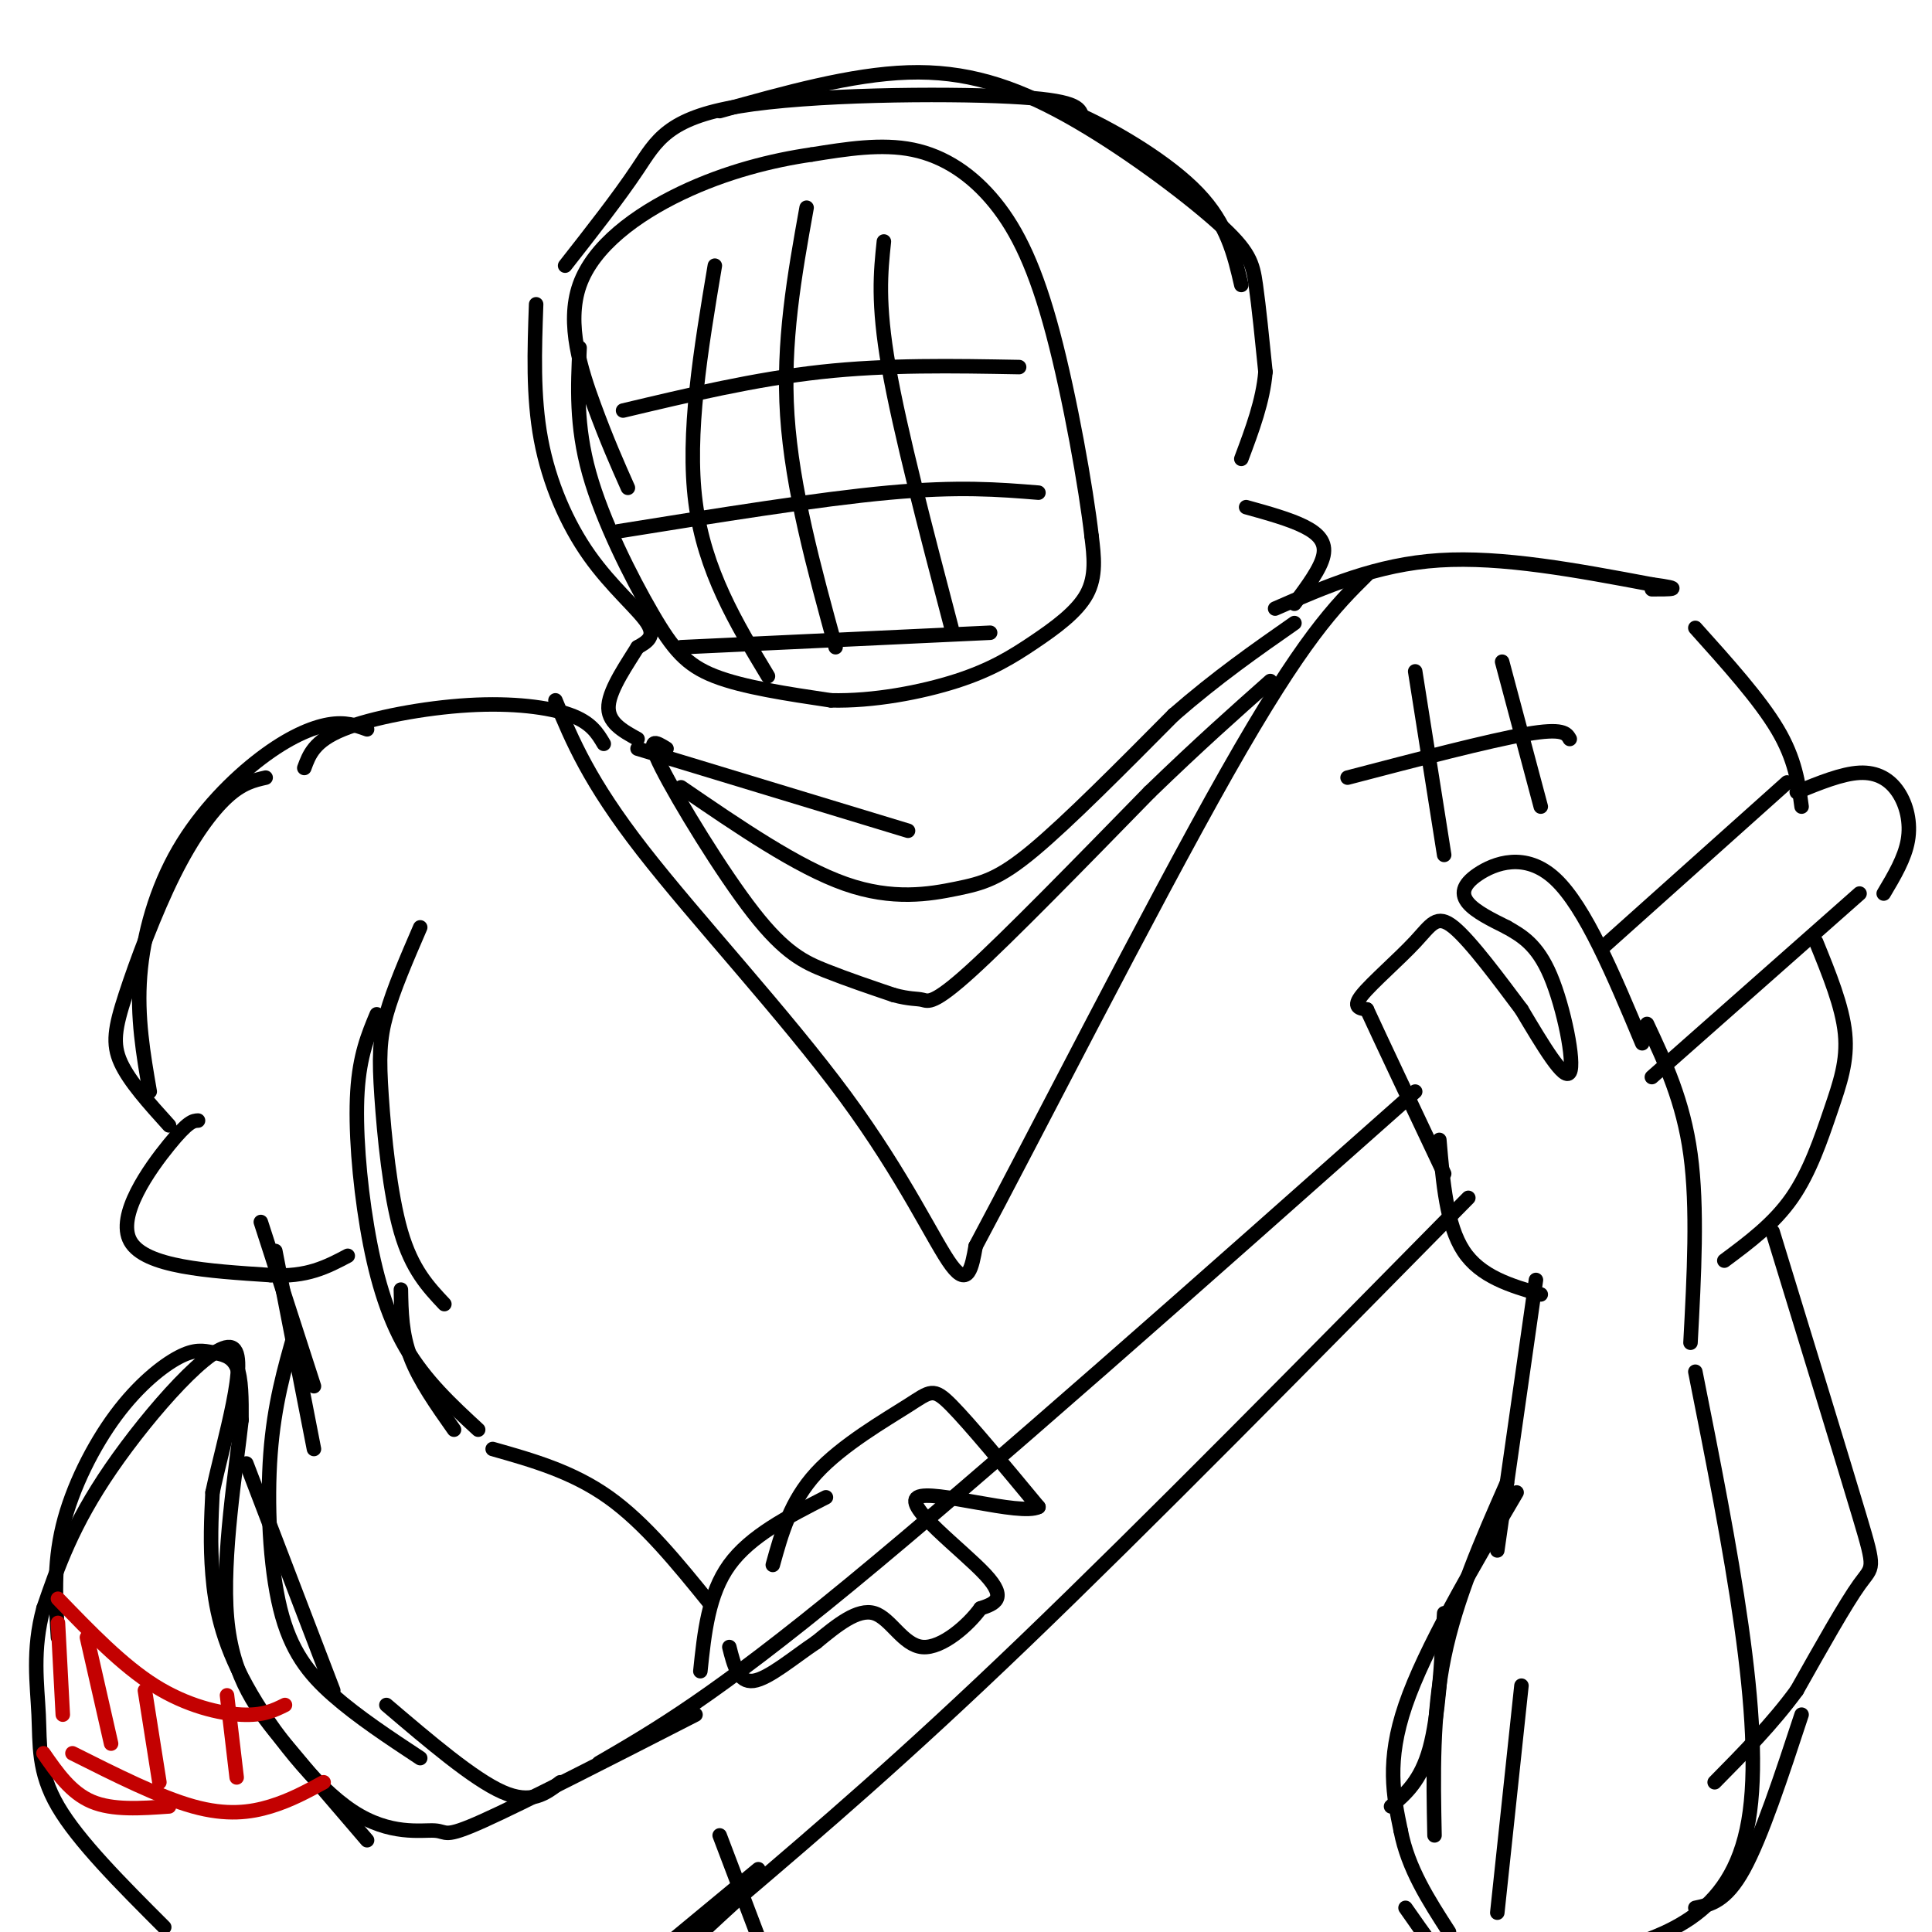 <svg viewBox='0 0 400 400' version='1.1' xmlns='http://www.w3.org/2000/svg' xmlns:xlink='http://www.w3.org/1999/xlink'><g fill='none' stroke='rgb(0,0,0)' stroke-width='3' stroke-linecap='round' stroke-linejoin='round'><path d='M148,55c-2.917,17.417 -5.833,34.833 -4,49c1.833,14.167 8.417,25.083 15,36'/><path d='M167,43c-2.500,13.917 -5.000,27.833 -4,43c1.000,15.167 5.500,31.583 10,48'/><path d='M183,50c-0.667,6.333 -1.333,12.667 1,26c2.333,13.333 7.667,33.667 13,54'/><path d='M129,85c13.667,-3.250 27.333,-6.500 41,-8c13.667,-1.500 27.333,-1.250 41,-1'/><path d='M128,110c20.750,-3.333 41.500,-6.667 56,-8c14.500,-1.333 22.750,-0.667 31,0'/><path d='M141,134c0.000,0.000 64.000,-3.000 64,-3'/><path d='M120,72c-0.381,8.065 -0.762,16.131 2,26c2.762,9.869 8.667,21.542 13,29c4.333,7.458 7.095,10.702 13,13c5.905,2.298 14.952,3.649 24,5'/><path d='M172,145c8.804,0.231 18.813,-1.691 26,-4c7.187,-2.309 11.550,-5.006 16,-8c4.450,-2.994 8.986,-6.284 11,-10c2.014,-3.716 1.507,-7.858 1,-12'/><path d='M226,111c-1.134,-9.911 -4.469,-28.687 -8,-42c-3.531,-13.313 -7.258,-21.161 -12,-27c-4.742,-5.839 -10.498,-9.668 -17,-11c-6.502,-1.332 -13.751,-0.166 -21,1'/><path d='M168,32c-8.065,1.159 -17.729,3.558 -27,8c-9.271,4.442 -18.150,10.927 -21,19c-2.850,8.073 0.329,17.735 3,25c2.671,7.265 4.836,12.132 7,17'/><path d='M117,55c5.542,-7.065 11.083,-14.131 15,-20c3.917,-5.869 6.208,-10.542 21,-13c14.792,-2.458 42.083,-2.702 56,-2c13.917,0.702 14.458,2.351 15,4'/><path d='M224,24c7.267,3.333 17.933,9.667 24,16c6.067,6.333 7.533,12.667 9,19'/><path d='M149,23c13.625,-3.809 27.250,-7.617 39,-8c11.750,-0.383 21.624,2.660 33,9c11.376,6.340 24.255,15.976 31,22c6.745,6.024 7.356,8.435 8,13c0.644,4.565 1.322,11.282 2,18'/><path d='M262,77c-0.500,6.000 -2.750,12.000 -5,18'/><path d='M258,105c4.489,1.244 8.978,2.489 12,4c3.022,1.511 4.578,3.289 4,6c-0.578,2.711 -3.289,6.356 -6,10'/><path d='M111,63c-0.339,9.506 -0.679,19.012 1,28c1.679,8.988 5.375,17.458 10,24c4.625,6.542 10.179,11.155 12,14c1.821,2.845 -0.089,3.923 -2,5'/><path d='M132,134c-1.911,3.133 -5.689,8.467 -6,12c-0.311,3.533 2.844,5.267 6,7'/><path d='M132,155c0.000,0.000 56.000,17.000 56,17'/><path d='M141,163c12.071,8.268 24.143,16.536 34,20c9.857,3.464 17.500,2.125 23,1c5.500,-1.125 8.857,-2.036 16,-8c7.143,-5.964 18.071,-16.982 29,-28'/><path d='M243,148c9.000,-7.833 17.000,-13.417 25,-19'/><path d='M138,155c-2.208,-1.375 -4.417,-2.750 -1,4c3.417,6.750 12.458,21.625 19,30c6.542,8.375 10.583,10.250 15,12c4.417,1.750 9.208,3.375 14,5'/><path d='M185,206c3.369,0.917 4.792,0.708 6,1c1.208,0.292 2.202,1.083 10,-6c7.798,-7.083 22.399,-22.042 37,-37'/><path d='M238,164c10.333,-10.000 17.667,-16.500 25,-23'/><path d='M125,154c-1.310,-2.208 -2.619,-4.417 -7,-6c-4.381,-1.583 -11.833,-2.542 -21,-2c-9.167,0.542 -20.048,2.583 -26,5c-5.952,2.417 -6.976,5.208 -8,8'/><path d='M264,126c10.500,-4.583 21.000,-9.167 34,-10c13.000,-0.833 28.500,2.083 44,5'/><path d='M342,121c7.333,1.000 3.667,1.000 0,1'/><path d='M340,216c-5.905,-14.107 -11.810,-28.214 -18,-34c-6.190,-5.786 -12.667,-3.250 -16,-1c-3.333,2.250 -3.524,4.214 -2,6c1.524,1.786 4.762,3.393 8,5'/><path d='M312,192c2.917,1.690 6.208,3.417 9,10c2.792,6.583 5.083,18.024 4,20c-1.083,1.976 -5.542,-5.512 -10,-13'/><path d='M315,209c-4.411,-5.877 -10.440,-14.070 -14,-17c-3.560,-2.930 -4.651,-0.596 -8,3c-3.349,3.596 -8.957,8.456 -11,11c-2.043,2.544 -0.522,2.772 1,3'/><path d='M283,209c2.833,6.167 9.417,20.083 16,34'/><path d='M298,236c0.750,8.833 1.500,17.667 5,23c3.500,5.333 9.750,7.167 16,9'/><path d='M341,212c3.750,8.000 7.500,16.000 9,27c1.500,11.000 0.750,25.000 0,39'/><path d='M332,196c0.000,0.000 38.000,-34.000 38,-34'/><path d='M342,223c0.000,0.000 43.000,-38.000 43,-38'/><path d='M372,164c4.679,-1.911 9.357,-3.821 13,-4c3.643,-0.179 6.250,1.375 8,4c1.750,2.625 2.643,6.321 2,10c-0.643,3.679 -2.821,7.339 -5,11'/><path d='M293,226c-44.417,39.417 -88.833,78.833 -117,102c-28.167,23.167 -40.083,30.083 -52,37'/><path d='M304,248c-33.417,33.917 -66.833,67.833 -92,92c-25.167,24.167 -42.083,38.583 -59,53'/><path d='M153,393c-11.167,10.167 -9.583,9.083 -8,8'/><path d='M144,355c-17.816,9.120 -35.632,18.239 -44,22c-8.368,3.761 -7.286,2.162 -10,2c-2.714,-0.162 -9.222,1.111 -17,-4c-7.778,-5.111 -16.825,-16.607 -22,-26c-5.175,-9.393 -6.479,-16.684 -7,-23c-0.521,-6.316 -0.261,-11.658 0,-17'/><path d='M44,309c2.226,-10.560 7.792,-28.458 4,-30c-3.792,-1.542 -16.940,13.274 -25,25c-8.060,11.726 -11.030,20.363 -14,29'/><path d='M9,333c-2.369,8.631 -1.292,15.708 -1,22c0.292,6.292 -0.202,11.798 4,19c4.202,7.202 13.101,16.101 22,25'/><path d='M12,339c-0.475,-7.471 -0.950,-14.941 1,-23c1.950,-8.059 6.326,-16.706 11,-23c4.674,-6.294 9.644,-10.233 13,-12c3.356,-1.767 5.096,-1.360 7,-1c1.904,0.360 3.973,0.674 5,3c1.027,2.326 1.014,6.663 1,11'/><path d='M50,294c-1.036,9.667 -4.125,28.333 -3,41c1.125,12.667 6.464,19.333 12,26c5.536,6.667 11.268,13.333 17,20'/><path d='M157,387c0.000,0.000 -29.000,24.000 -29,24'/><path d='M76,151c-2.244,-0.809 -4.488,-1.617 -8,-1c-3.512,0.617 -8.292,2.660 -14,7c-5.708,4.340 -12.344,10.976 -17,19c-4.656,8.024 -7.330,17.435 -8,26c-0.670,8.565 0.665,16.282 2,24'/><path d='M55,161c-2.415,0.545 -4.829,1.091 -8,4c-3.171,2.909 -7.097,8.182 -11,16c-3.903,7.818 -7.781,18.182 -10,25c-2.219,6.818 -2.777,10.091 -1,14c1.777,3.909 5.888,8.455 10,13'/><path d='M41,232c-1.000,0.044 -2.000,0.089 -6,5c-4.000,4.911 -11.000,14.689 -8,20c3.000,5.311 16.000,6.156 29,7'/><path d='M56,264c7.500,0.500 11.750,-1.750 16,-4'/><path d='M87,192c-2.780,6.429 -5.560,12.857 -7,18c-1.440,5.143 -1.542,9.000 -1,17c0.542,8.000 1.726,20.143 4,28c2.274,7.857 5.637,11.429 9,15'/><path d='M78,210c-1.768,4.238 -3.536,8.476 -4,16c-0.464,7.524 0.375,18.333 2,28c1.625,9.667 4.036,18.190 8,25c3.964,6.810 9.482,11.905 15,17'/><path d='M54,253c0.000,0.000 11.000,34.000 11,34'/><path d='M57,259c0.000,0.000 8.000,41.000 8,41'/><path d='M83,267c0.083,4.583 0.167,9.167 2,14c1.833,4.833 5.417,9.917 9,15'/><path d='M115,145c3.482,8.399 6.964,16.798 18,31c11.036,14.202 29.625,34.208 42,51c12.375,16.792 18.536,30.369 22,35c3.464,4.631 4.232,0.315 5,-4'/><path d='M202,258c11.044,-20.578 36.156,-70.022 52,-98c15.844,-27.978 22.422,-34.489 29,-41'/><path d='M318,265c0.000,0.000 -8.000,56.000 -8,56'/><path d='M351,130c6.667,7.417 13.333,14.833 17,21c3.667,6.167 4.333,11.083 5,16'/><path d='M376,195c2.720,6.679 5.440,13.357 6,19c0.560,5.643 -1.042,10.250 -3,16c-1.958,5.750 -4.274,12.643 -8,18c-3.726,5.357 -8.863,9.179 -14,13'/></g>
<g fill='none' stroke='rgb(195,1,1)' stroke-width='3' stroke-linecap='round' stroke-linejoin='round'><path d='M12,331c6.644,6.889 13.289,13.778 20,18c6.711,4.222 13.489,5.778 18,6c4.511,0.222 6.756,-0.889 9,-2'/><path d='M15,363c9.022,4.533 18.044,9.067 25,11c6.956,1.933 11.844,1.267 16,0c4.156,-1.267 7.578,-3.133 11,-5'/><path d='M12,336c0.000,0.000 1.000,19.000 1,19'/><path d='M18,339c0.000,0.000 5.000,22.000 5,22'/><path d='M30,350c0.000,0.000 3.000,19.000 3,19'/><path d='M47,351c0.000,0.000 2.000,17.000 2,17'/><path d='M9,363c2.833,4.083 5.667,8.167 10,10c4.333,1.833 10.167,1.417 16,1'/></g>
<g fill='none' stroke='rgb(0,0,0)' stroke-width='3' stroke-linecap='round' stroke-linejoin='round'><path d='M160,324c1.815,-6.571 3.631,-13.143 9,-19c5.369,-5.857 14.292,-11.000 19,-14c4.708,-3.000 5.202,-3.857 9,0c3.798,3.857 10.899,12.429 18,21'/><path d='M215,312c-3.714,1.929 -22.000,-3.750 -25,-2c-3.000,1.750 9.286,10.929 14,16c4.714,5.071 1.857,6.036 -1,7'/><path d='M203,333c-2.417,3.381 -7.958,8.333 -12,8c-4.042,-0.333 -6.583,-5.952 -10,-7c-3.417,-1.048 -7.708,2.476 -12,6'/><path d='M169,340c-4.533,3.022 -9.867,7.578 -13,8c-3.133,0.422 -4.067,-3.289 -5,-7'/><path d='M171,310c-7.833,4.000 -15.667,8.000 -20,14c-4.333,6.000 -5.167,14.000 -6,22'/><path d='M51,303c0.000,0.000 18.000,47.000 18,47'/><path d='M61,276c-2.119,7.405 -4.238,14.810 -5,25c-0.762,10.190 -0.167,23.167 2,32c2.167,8.833 5.905,13.524 11,18c5.095,4.476 11.548,8.738 18,13'/><path d='M102,300c8.250,2.333 16.500,4.667 24,10c7.500,5.333 14.250,13.667 21,22'/><path d='M80,353c9.000,7.667 18.000,15.333 24,18c6.000,2.667 9.000,0.333 12,-2'/><path d='M367,255c7.311,23.844 14.622,47.689 18,59c3.378,11.311 2.822,10.089 0,14c-2.822,3.911 -7.911,12.956 -13,22'/><path d='M372,350c-5.000,6.833 -11.000,12.917 -17,19'/><path d='M312,307c-5.250,11.917 -10.500,23.833 -13,36c-2.500,12.167 -2.250,24.583 -2,37'/><path d='M351,284c7.250,36.417 14.500,72.833 11,93c-3.500,20.167 -17.750,24.083 -32,28'/><path d='M330,405c-8.560,5.929 -13.958,6.750 -18,7c-4.042,0.250 -6.726,-0.071 -10,-3c-3.274,-2.929 -7.137,-8.464 -11,-14'/><path d='M315,349c0.000,0.000 -5.000,47.000 -5,47'/><path d='M314,309c-9.500,16.167 -19.000,32.333 -23,44c-4.000,11.667 -2.500,18.833 -1,26'/><path d='M290,379c1.500,7.833 5.750,14.417 10,21'/><path d='M373,355c-4.167,12.667 -8.333,25.333 -12,32c-3.667,6.667 -6.833,7.333 -10,8'/><path d='M149,380c0.000,0.000 11.000,29.000 11,29'/><path d='M299,334c-0.583,10.667 -1.167,21.333 -3,28c-1.833,6.667 -4.917,9.333 -8,12'/><path d='M293,139c0.000,0.000 6.000,38.000 6,38'/><path d='M311,137c0.000,0.000 8.000,30.000 8,30'/><path d='M279,161c14.667,-3.833 29.333,-7.667 37,-9c7.667,-1.333 8.333,-0.167 9,1'/></g>
</svg>